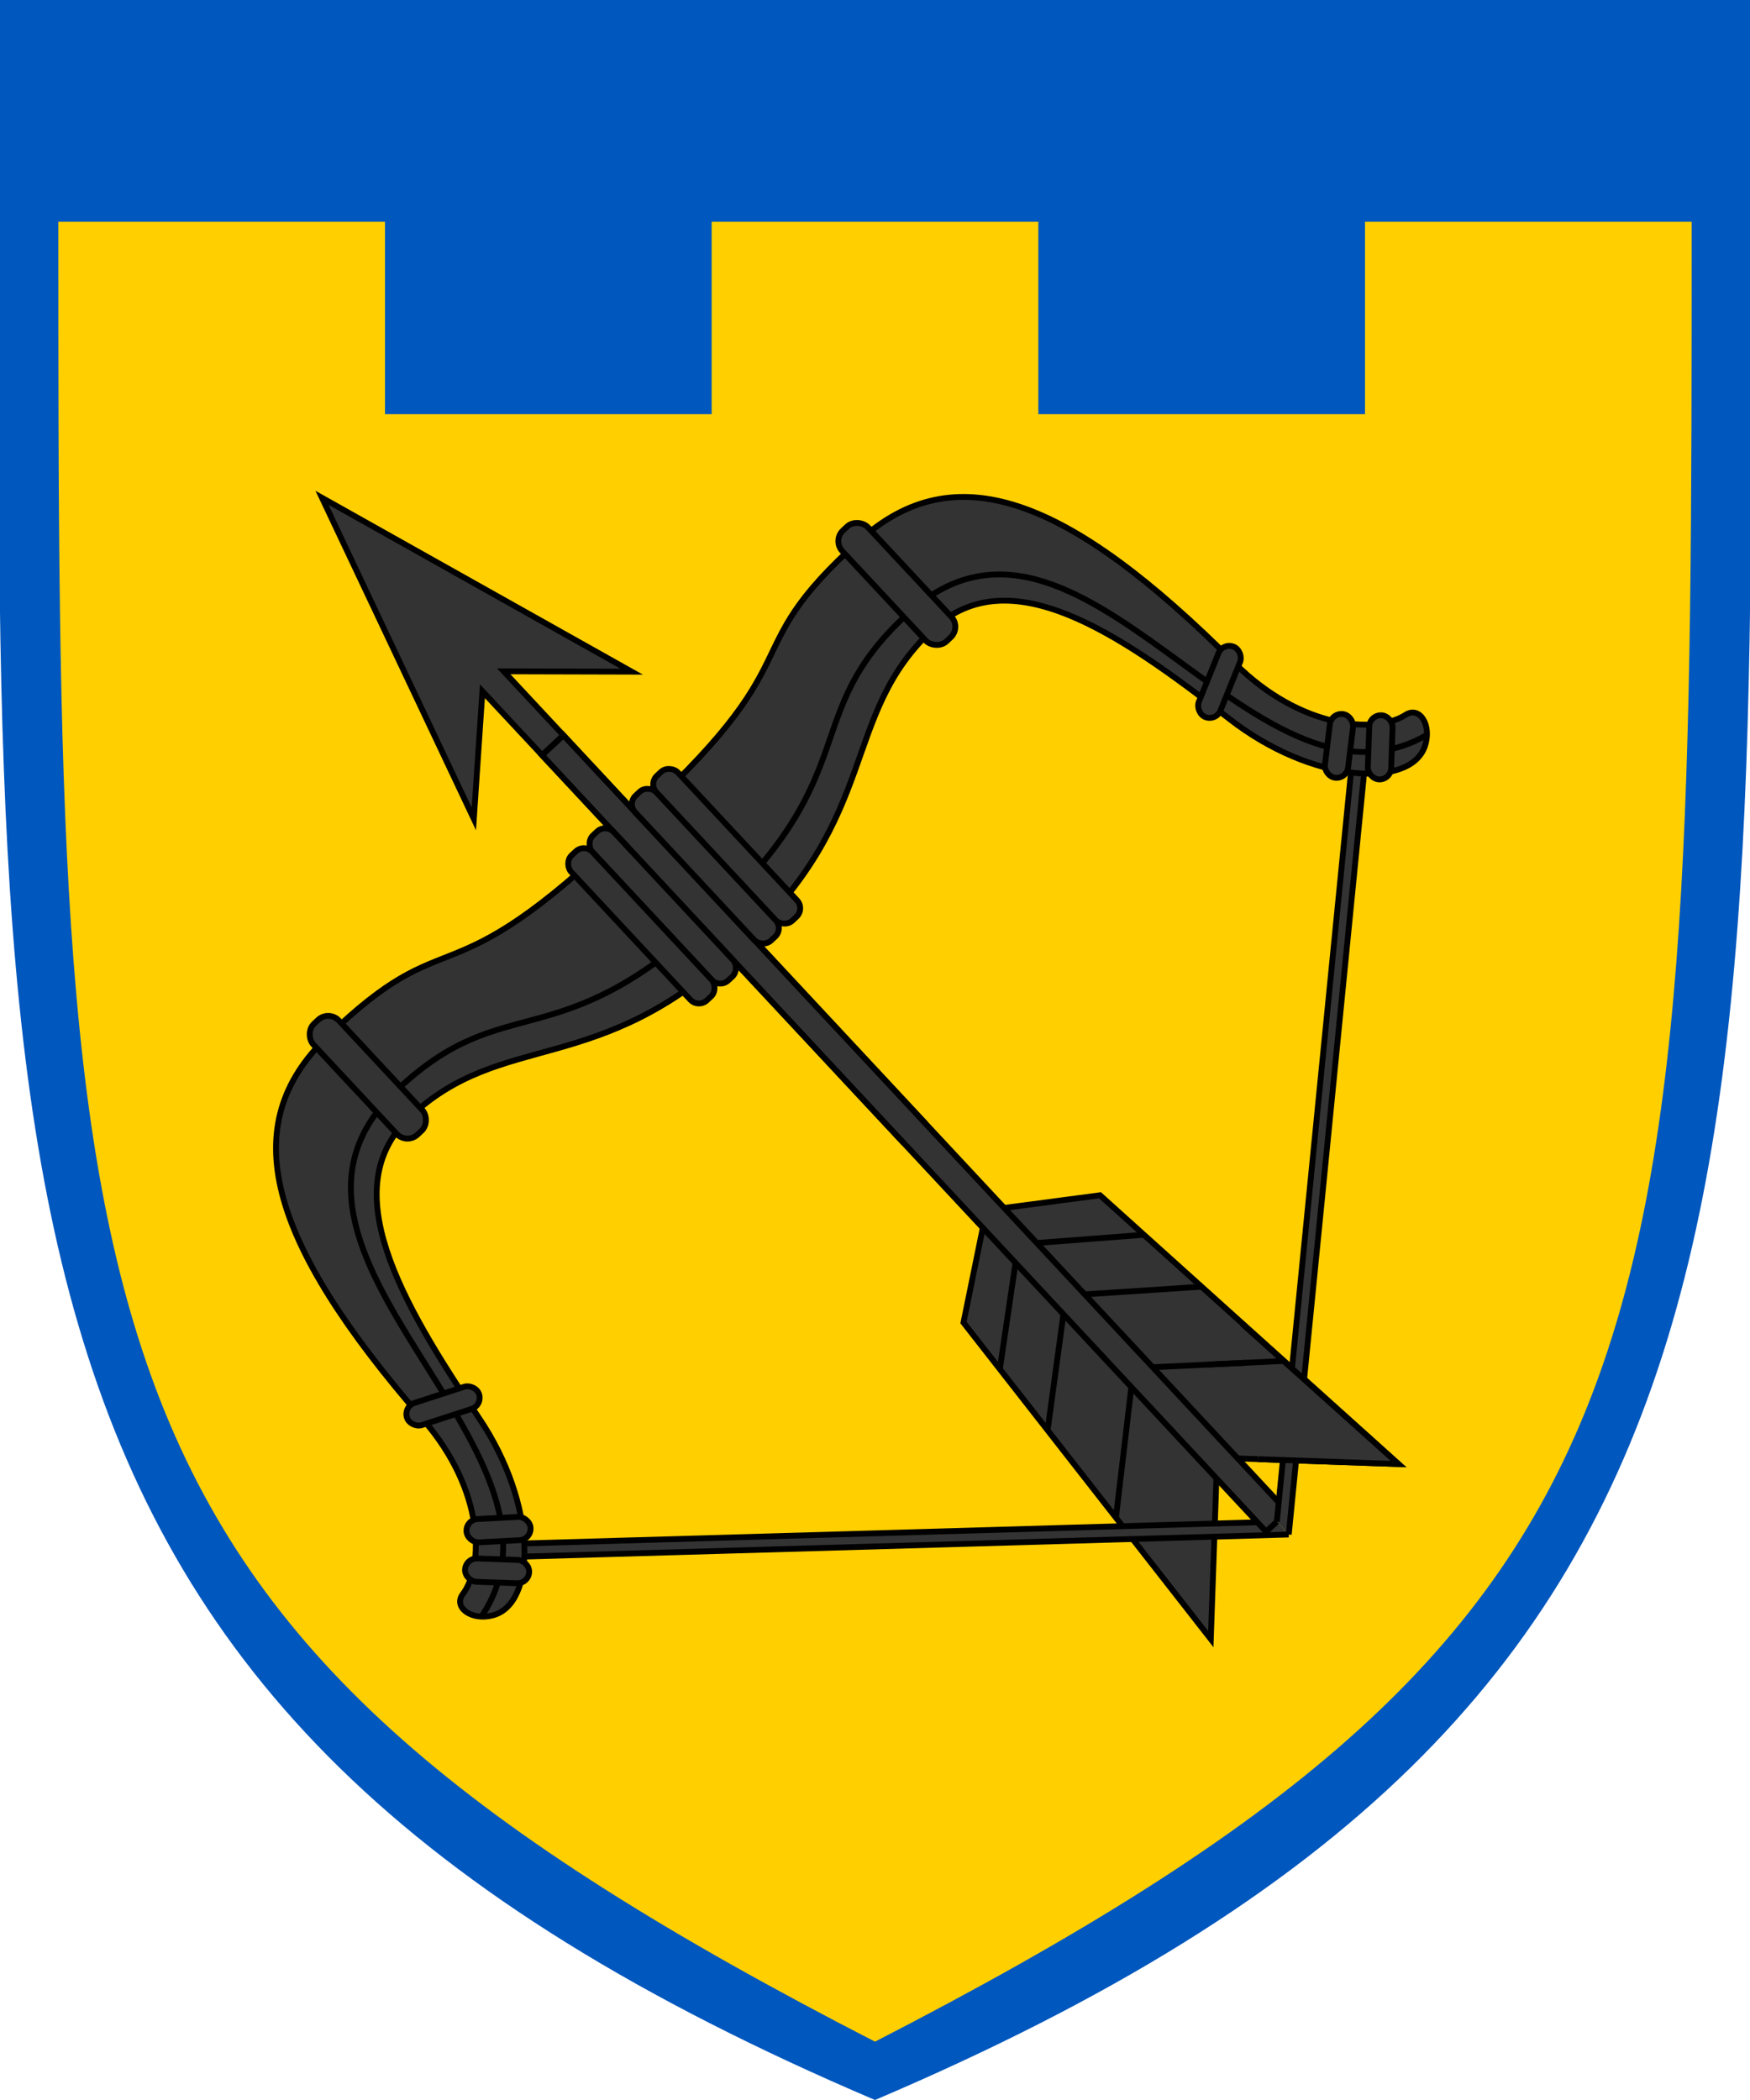 <svg xmlns="http://www.w3.org/2000/svg" width="300" height="360" xmlns:v="https://vecta.io/nano"><path fill="#0057be" d="M0 0h300c0 202 12 291-150 360C-12 291 0 202 0 0z"/><path fill="#ffcf00" d="M10 38h56v33h56V38h56v33h56V38h56c0 195 0 240-140 312C10 278 10 233 10 38z"/><g transform="rotate(137 150 187)" fill="#333" stroke="#000"><g id="A"><path d="M150 101l22-22-6 68.6-16 11.4z"/><path fill="none" d="M150 122l19.6-16.6M150 139l18-14.7M150 151l16.9-13.5"/></g><use href="#A" transform="matrix(-1 0 0 1 300 0)"/><path id="B" d="M150 83l100 88v3L150 86"/><path d="M147.5 86h5v182h-5z"/><path d="M147.5 268v15l-16-15 18.5 58 18.5-58-16 15v-15z"/><use href="#B" transform="matrix(-1 0 0 1 300 0)"/><path d="M145 96l-17-17 3.2 35.85"/><path fill="none" d="M140.2 113.7l-9.8-8.3"/><path d="M150 221c33.3-.3 39.4 17.3 61.5 17.1 17.5-.2 22.6-21.7 26.4-45.8 2.8-17.8 14.5-30 21.3-26.4 3.4 1.8 4.1 5.7 1.3 6.2-6.1 1.1-14.8 10.6-15.4 26.3-1.4 41.2-11 59-32.6 59.4-30.3.6-17.8-9.6-62.3-8.8-44.9-.8-32.4 9.4-62.7 8.8-21.6-.4-31.2-18.2-32.6-59.4-.6-15.7-9.3-25.2-15.4-26.3-2.8-.5-2.1-4.4 1.3-6.2 6.8-3.6 18.5 8.6 21.3 26.4 3.8 24.1 8.9 45.6 26.4 45.8 22.1.2 28.2-17.4 61.5-17.1z"/><path fill="none" d="M260.8 167.1c-33.6 7.8-10.6 75.9-51.2 75.9-25.3.1-23.4-15-59.6-15s-34.3 15.1-59.6 15c-40.6 0-17.6-68.1-51.2-75.9"/><path d="M147.5 177v91h5v-91"/><g id="C"><rect x="142.5" y="218" width="5" height="34" rx="2"/><rect x="137.5" y="218" width="5" height="34" rx="2"/><rect x="85" y="235" width="6" height="26" rx="2.5"/><rect x="57" y="191.5" width="4" height="13" rx="2" transform="rotate(65 59 198)"/><rect x="44.5" y="165.5" width="4" height="11" rx="2" transform="rotate(45 46.5 171)"/><rect x="49.5" y="170.5" width="4" height="11" rx="2" transform="rotate(50 51.5 176)"/></g><use href="#C" transform="matrix(-1 0 0 1 300 0)"/></g></svg>